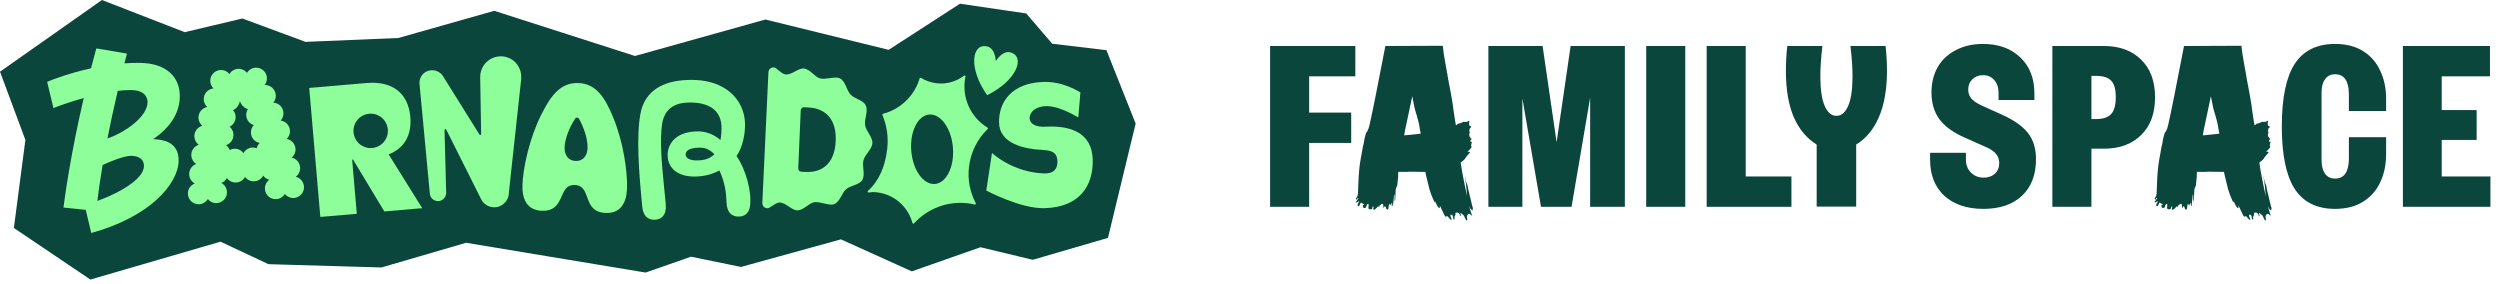 <svg width="317" height="36" viewBox="0 0 317 36" fill="none" xmlns="http://www.w3.org/2000/svg">
<g id="FamilySpace_Mobile">
<g id="Group">
<g id="Group_2">
<path id="Vector" d="M115.615 34.409L106.634 30.351L93.953 33.847L87.619 32.549L81.863 34.56L59.1 30.783L48.369 33.915L34.043 33.497L27.96 30.645L11.461 35.448L1.759 28.907L3.219 17.742L0 9.091L12.928 0L23.424 4.078L30.733 2.346L38.736 5.309L50.509 4.817L62.673 1.371L80.514 7.099L97.048 2.474L112.683 6.319L121.723 0.47L130.125 1.705L133.424 5.547L140.295 6.361L144 15.669L140.489 30.164L130.953 32.942L124.324 31.35L115.615 34.409Z" fill="#0B463D"/>
</g>
<g id="Group_3">
<path id="Vector_2" d="M49.282 19.575C51.252 18.811 52.228 17.149 52.029 14.827C51.77 11.824 49.764 10.245 46.484 10.527L39.21 11.152L40.617 27.507L45.243 27.11L44.652 20.239L44.766 20.229L48.732 26.809L53.538 26.396L49.282 19.575ZM47.19 18.767C45.989 18.871 44.933 17.981 44.83 16.781C44.726 15.581 45.616 14.524 46.816 14.42C48.017 14.317 49.073 15.207 49.177 16.407C49.28 17.608 48.39 18.664 47.19 18.767Z" fill="#8EFE9A"/>
<path id="Vector_3" d="M77.764 14.923C76.762 12.504 75.671 10.61 73.328 10.53C70.984 10.45 69.766 12.265 68.6 14.609C67.101 17.624 66.319 21.358 66.248 23.422C66.19 25.126 66.741 26.657 68.707 26.724C71.801 26.83 70.659 23.383 72.885 23.459C75.11 23.536 73.735 26.896 76.829 27.002C78.795 27.069 79.45 25.58 79.508 23.876C79.579 21.812 79.054 18.033 77.764 14.923ZM72.989 20.411C72.075 20.38 71.555 19.689 71.59 18.678C71.628 17.584 72.191 16.166 72.931 15.038C73.048 14.859 73.31 14.868 73.415 15.054C74.076 16.23 74.541 17.683 74.503 18.778C74.469 19.789 73.903 20.443 72.989 20.411Z" fill="#8EFE9A"/>
<path id="Vector_4" d="M125.168 12.066C122.738 8.629 123.224 5.392 125.21 5.9C125.987 6.098 126.213 7.087 126.276 7.73C126.64 7.196 127.312 6.436 128.089 6.635C130.075 7.142 128.95 10.216 125.168 12.066Z" fill="#8EFE9A"/>
<path id="Vector_5" d="M125.213 16.182C123.016 14.847 121.88 12.245 122.423 9.709C122.446 9.603 122.326 9.528 122.24 9.594C121.278 10.33 120.041 10.708 118.744 10.555C118.024 10.47 117.36 10.23 116.781 9.873C116.716 9.832 116.631 9.865 116.609 9.939C115.952 12.169 114.163 13.857 111.97 14.427C111.901 14.445 111.865 14.518 111.892 14.583C112.445 15.9 112.677 17.373 112.498 18.893C112.247 21.018 111.524 22.867 110.058 24.205C109.974 24.281 110.037 24.42 110.15 24.405C110.588 24.343 110.752 24.336 111.212 24.39C113.427 24.652 115.158 26.248 115.7 28.279C115.724 28.367 115.836 28.392 115.898 28.324C117.567 26.492 120.066 25.464 122.715 25.777C123.015 25.813 123.309 25.865 123.597 25.933C123.692 25.955 123.77 25.854 123.725 25.767C123.003 24.394 122.673 22.797 122.869 21.14C123.092 19.248 123.964 17.593 125.234 16.364C125.289 16.311 125.279 16.222 125.213 16.182ZM118.55 23.327C117.091 23.447 115.747 21.573 115.548 19.141C115.349 16.71 116.37 14.642 117.829 14.523C119.288 14.404 120.632 16.278 120.831 18.709C121.03 21.14 120.009 23.208 118.55 23.327Z" fill="#8EFE9A"/>
<path id="Vector_6" d="M38.544 23.653C38.503 23.042 38.066 22.552 37.5 22.417C37.864 22.151 38.089 21.711 38.057 21.227C38.016 20.609 37.569 20.116 36.993 19.988C37.309 19.718 37.499 19.308 37.47 18.862C37.428 18.227 36.957 17.725 36.36 17.614C36.635 17.345 36.796 16.963 36.768 16.549C36.724 15.889 36.218 15.371 35.587 15.288C35.827 15.024 35.965 14.667 35.939 14.282C35.893 13.587 35.334 13.05 34.656 13.012C34.872 12.753 34.993 12.415 34.969 12.052C34.92 11.314 34.291 10.753 33.556 10.782C33.755 10.527 33.867 10.202 33.843 9.853C33.794 9.102 33.145 8.534 32.394 8.584C31.932 8.615 31.54 8.872 31.317 9.241C31.048 8.905 30.625 8.701 30.163 8.732C29.701 8.762 29.309 9.02 29.087 9.389C28.818 9.053 28.395 8.849 27.933 8.88C27.182 8.929 26.614 9.579 26.664 10.329C26.687 10.678 26.84 10.986 27.072 11.212C26.339 11.281 25.79 11.919 25.839 12.658C25.863 13.021 26.027 13.34 26.275 13.568C25.608 13.695 25.125 14.301 25.171 14.996C25.197 15.381 25.38 15.717 25.654 15.947C25.038 16.112 24.605 16.693 24.649 17.353C24.676 17.766 24.886 18.124 25.194 18.354C24.617 18.543 24.217 19.103 24.259 19.738C24.288 20.184 24.531 20.565 24.88 20.791C24.326 20.994 23.948 21.542 23.989 22.16C24.021 22.644 24.302 23.05 24.699 23.266C24.155 23.474 23.786 24.018 23.827 24.629C23.877 25.38 24.526 25.948 25.277 25.898C25.738 25.868 26.131 25.61 26.353 25.241C26.622 25.577 27.045 25.781 27.507 25.75C28.258 25.701 28.826 25.052 28.776 24.301C28.744 23.817 28.463 23.41 28.067 23.195C28.37 23.078 28.619 22.857 28.772 22.578C29.038 22.945 29.48 23.173 29.966 23.14C30.45 23.108 30.856 22.828 31.072 22.432C31.338 22.796 31.778 23.02 32.261 22.988C32.748 22.956 33.156 22.672 33.371 22.273C33.56 22.529 33.835 22.716 34.152 22.791C33.787 23.057 33.562 23.497 33.594 23.981C33.644 24.732 34.293 25.3 35.044 25.251C35.506 25.22 35.898 24.962 36.121 24.594C36.39 24.929 36.812 25.133 37.275 25.103C38.025 25.053 38.594 24.404 38.544 23.653ZM29.602 13.726L29.6 13.743C29.598 13.741 29.596 13.739 29.594 13.737C29.594 13.737 29.597 13.733 29.602 13.726ZM32.552 18.795C32.374 18.727 32.18 18.695 31.978 18.708C31.494 18.74 31.088 19.021 30.872 19.417C30.606 19.053 30.166 18.828 29.683 18.86C29.48 18.874 29.292 18.932 29.125 19.022C29.032 18.774 28.87 18.563 28.663 18.408C29.241 18.219 29.64 17.659 29.599 17.024C29.573 16.64 29.398 16.293 29.116 16.073C29.689 15.794 30.004 15.142 29.836 14.502C29.782 14.298 29.683 14.117 29.554 13.967C29.885 13.825 30.171 13.533 30.331 13.123C30.368 13.027 30.397 12.931 30.418 12.833C30.452 12.927 30.494 13.019 30.544 13.107C30.761 13.491 31.085 13.74 31.432 13.834C31.326 14.001 31.253 14.193 31.229 14.404C31.153 15.06 31.557 15.662 32.163 15.857L32.171 15.871C31.931 16.135 31.793 16.493 31.819 16.877C31.861 17.512 32.331 18.014 32.928 18.125C32.744 18.306 32.611 18.537 32.552 18.795Z" fill="#8EFE9A"/>
<path id="Vector_7" d="M22.797 12.322C22.832 11.05 22.407 9.977 21.569 9.22C20.718 8.451 19.46 8.022 17.93 7.981C17.747 7.976 17.564 7.973 17.381 7.973C16.846 7.973 16.311 7.995 15.78 8.033C15.883 7.626 15.989 7.214 16.098 6.794L12.214 6.136C11.978 6.994 11.754 7.837 11.541 8.663C8.914 9.24 6.804 10.024 5.979 10.377L6.776 13.706C7.476 13.42 8.931 12.9 10.618 12.428C8.945 19.624 8.215 24.967 8.049 26.318L10.874 26.611L11.572 29.545C15.023 28.589 17.907 27.112 19.919 25.267C21.613 23.713 22.609 21.948 22.651 20.425C22.708 18.31 21.14 17.761 19.814 17.672L19.42 17.645L19.741 17.415C21.099 16.44 22.731 14.765 22.797 12.322ZM15.422 24.078C14.416 24.647 13.326 25.119 12.348 25.475C12.468 24.437 12.671 22.919 13.009 20.918C13.913 20.505 15.683 19.757 16.654 19.757L16.703 19.757C17.695 19.784 18.274 20.273 18.253 21.064C18.22 22.251 16.695 23.358 15.422 24.078ZM18.709 12.987C18.658 14.879 15.701 16.868 13.625 17.556C13.971 15.789 14.399 13.779 14.928 11.523C15.469 11.458 15.989 11.421 16.474 11.421C16.558 11.421 16.642 11.422 16.724 11.424C18.604 11.475 18.719 12.633 18.709 12.987Z" fill="#8EFE9A"/>
<path id="Vector_8" d="M66.082 10.075C66.193 9.056 65.727 8.043 64.85 7.513C64.469 7.284 64.029 7.148 63.563 7.14C62.088 7.112 60.888 8.298 60.888 9.764L61.01 16.997C61.011 17.118 60.849 17.161 60.79 17.055L56.238 9.763L56.222 9.738C56.047 9.42 55.764 9.167 55.422 9.029C55.083 8.885 54.68 8.864 54.276 8.989C53.631 9.19 53.203 9.799 53.187 10.475C53.184 10.567 53.187 10.661 53.204 10.752L54.495 24.458C54.495 25.032 54.959 25.498 55.535 25.498C56.111 25.498 56.575 25.032 56.575 24.458L56.365 16.491C56.364 16.368 56.529 16.327 56.586 16.436L60.998 25.233L61 25.238C61.3 25.858 61.934 26.285 62.67 26.285C63.694 26.285 64.524 25.453 64.524 24.431L66.082 10.075Z" fill="#8EFE9A"/>
<path id="Vector_9" d="M93.388 19.786C94.146 18.725 94.517 16.988 94.465 15.58C94.409 14.09 93.766 12.734 92.655 11.756C91.655 10.876 89.779 9.887 86.521 10.182C83.522 10.447 81.688 11.906 81.213 14.396C80.667 17.303 81.01 21.882 81.441 26.229C81.545 27.289 82.078 27.866 82.949 27.866H83.026C83.463 27.849 83.808 27.698 84.051 27.42C84.357 27.07 84.48 26.537 84.413 25.832C84.346 25.063 84.268 24.306 84.191 23.566C83.91 20.807 83.645 17.764 83.955 15.698C84.092 14.786 84.647 13.23 86.827 13.033C88.434 12.888 89.762 13.196 90.559 13.897C91.138 14.407 91.451 15.131 91.487 16.045C91.501 16.507 91.455 17.369 91.347 17.751C90.471 16.995 89.451 16.627 88.315 16.658H88.267C88.219 16.658 88.17 16.663 88.135 16.668C85.486 16.813 84.606 18.428 84.659 19.768C84.724 21.462 86.11 22.465 88.281 22.381C89.394 22.338 90.262 22.113 91.222 21.616C91.782 22.825 92.082 24.129 92.111 25.497C92.127 26.252 92.299 26.776 92.642 27.1C92.912 27.354 93.281 27.477 93.737 27.461C94.508 27.427 94.993 26.948 95.105 26.111C95.343 24.299 94.562 21.448 93.388 19.786ZM88.49 20.342C87.504 20.377 86.957 20.054 86.939 19.628C86.926 19.206 87.232 18.77 88.561 18.724C89.364 18.692 89.944 18.891 90.588 19.567C89.921 20.137 89.442 20.305 88.49 20.342Z" fill="#8EFE9A"/>
<path id="Vector_10" d="M109.486 20.329C109.683 19.567 110.583 18.919 110.619 18.151C110.656 17.384 109.821 16.645 109.694 15.864C109.57 15.102 110.115 14.082 109.782 13.372C109.467 12.695 108.397 12.56 107.846 11.988C107.354 11.479 107.228 10.331 106.519 9.946C105.918 9.619 104.736 10.148 103.958 9.935C103.304 9.756 102.724 8.772 101.932 8.687C101.252 8.617 100.483 9.443 99.695 9.45C99.287 9.452 98.858 9.012 98.414 8.669C98.017 8.362 97.461 8.653 97.435 9.173L96.664 25.714C96.641 26.234 97.167 26.581 97.59 26.318C98.064 26.023 98.532 25.632 98.938 25.677C99.721 25.769 100.41 26.671 101.093 26.671C101.889 26.671 102.557 25.755 103.224 25.645C104.019 25.515 105.148 26.144 105.775 25.883C106.517 25.577 106.749 24.444 107.286 23.991C107.889 23.48 108.964 23.46 109.342 22.819C109.739 22.148 109.291 21.075 109.486 20.329ZM105.968 17.88C105.861 20.4 104.571 21.917 102.136 21.801L101.591 21.773C101.376 21.764 101.209 21.565 101.22 21.329L101.531 14.008C101.542 13.773 101.722 13.589 101.937 13.601L102.484 13.626C104.918 13.745 106.075 15.358 105.968 17.88Z" fill="#8EFE9A"/>
<path id="Vector_11" d="M131.427 13.736C132.622 13.176 134.165 13.416 136.73 14.884L136.995 11.727C136.995 11.727 134.932 10.325 132.37 10.388C128.216 10.491 126.617 13.007 126.68 15.558C126.73 18.153 129.727 18.901 132.28 19.018C133.716 19.084 134.04 19.605 134.087 20.449C134.101 21.464 133.576 22.038 132.362 21.991C128.325 21.837 125.783 19.394 125.783 19.394L125.062 24.163C125.062 24.163 129.396 26.473 132.424 26.398C136.942 26.286 138.669 23.483 138.555 20.188C138.442 16.892 135.845 15.886 132.591 16.065C129.985 16.208 130.222 14.301 131.427 13.736Z" fill="#8EFE9A"/>
</g>
</g>
<path id="FAMILY SPACE" d="M161.049 5.833H171.856V9.678H166.001V14.281H171.332V18.126H166.001V26.224H161.049V5.833ZM185.918 27.943C185.743 27.574 185.627 27.351 185.569 27.273C185.549 27.234 185.481 27.195 185.365 27.156C185.326 27.02 185.277 26.972 185.219 27.011C185.2 26.991 185.19 27.001 185.19 27.04C185.19 27.079 185.2 27.147 185.219 27.244C185.238 27.341 185.238 27.399 185.219 27.419C185.161 27.38 185.122 27.331 185.103 27.273C185.103 27.234 185.103 27.205 185.103 27.185C184.986 27.03 184.889 26.952 184.811 26.952C184.714 26.952 184.636 26.962 184.578 26.982C184.539 27.02 184.53 27.098 184.549 27.215V27.302C184.452 27.341 184.413 27.438 184.433 27.593C184.452 27.749 184.442 27.826 184.403 27.826H184.374C184.297 27.826 184.258 27.768 184.258 27.651C184.258 27.554 184.248 27.486 184.229 27.448C184.209 27.428 184.19 27.38 184.17 27.302C184.151 27.224 184.093 27.205 183.996 27.244L183.937 27.215C183.918 27.215 183.908 27.234 183.908 27.273C183.908 27.331 183.918 27.38 183.937 27.419C183.957 27.477 183.966 27.535 183.966 27.593C183.966 27.613 183.996 27.661 184.054 27.739C184.112 27.817 184.102 27.855 184.025 27.855C183.928 27.855 183.84 27.797 183.763 27.681C183.685 27.564 183.627 27.486 183.588 27.448C183.568 27.428 183.52 27.419 183.442 27.419L183.326 27.477C183.267 27.477 183.199 27.389 183.122 27.215C182.986 26.923 182.879 26.7 182.801 26.545C182.724 26.389 182.646 26.224 182.568 26.049V26.341C182.568 26.38 182.549 26.399 182.51 26.399C182.471 26.399 182.393 26.321 182.277 26.166C182.18 25.991 182.112 25.855 182.073 25.758C182.015 25.603 181.976 25.525 181.957 25.525C181.937 25.525 181.927 25.564 181.927 25.642C181.927 25.719 181.898 25.68 181.84 25.525C181.588 24.981 181.393 24.476 181.257 24.01C181.141 23.525 181.005 22.971 180.85 22.35L180.733 21.796H180.646L178.607 21.767L178.548 21.796H177.296C177.296 22.282 177.276 22.641 177.237 22.874L177.179 23.428C177.179 23.447 177.179 23.466 177.179 23.486C177.199 23.486 177.199 23.496 177.179 23.515C177.082 23.69 177.014 23.865 176.975 24.039C176.956 24.195 176.946 24.408 176.946 24.68C176.946 24.933 176.936 25.127 176.917 25.263C176.917 25.263 176.917 25.292 176.917 25.35C176.917 25.409 176.888 25.457 176.83 25.496V24.68H176.771L176.626 26.137H176.567L176.509 25.758H176.422V26.137H176.393V25.904C176.354 25.942 176.315 25.962 176.276 25.962C176.218 25.981 176.189 25.942 176.189 25.845C176.131 25.845 176.092 25.972 176.072 26.224C176.072 26.457 176.024 26.574 175.927 26.574C175.829 26.574 175.771 26.506 175.752 26.37C175.732 26.234 175.684 26.166 175.606 26.166C175.528 26.185 175.49 26.253 175.49 26.37C175.431 26.37 175.402 26.282 175.402 26.108C175.402 25.933 175.363 25.845 175.286 25.845C175.169 25.845 175.101 25.875 175.082 25.933L175.111 25.991H175.024C174.946 25.991 174.907 26.069 174.907 26.224C174.868 26.224 174.82 26.214 174.761 26.195C174.723 26.176 174.684 26.185 174.645 26.224C174.625 26.244 174.606 26.282 174.587 26.341C174.431 26.496 174.315 26.583 174.237 26.603C174.159 26.603 174.121 26.564 174.121 26.486C174.121 26.448 174.13 26.399 174.15 26.341C174.169 26.282 174.169 26.234 174.15 26.195L174.062 26.166C174.043 26.224 174.023 26.302 174.004 26.399C173.985 26.496 173.965 26.535 173.946 26.515C173.907 26.535 173.849 26.545 173.771 26.545C173.674 26.545 173.596 26.515 173.538 26.457C173.519 26.438 173.509 26.409 173.509 26.37C173.509 26.311 173.519 26.214 173.538 26.078C173.557 25.923 173.528 25.855 173.451 25.875C173.392 25.855 173.334 25.923 173.276 26.078C173.237 26.234 173.198 26.321 173.159 26.341C173.14 26.36 173.101 26.37 173.043 26.37C172.868 26.37 172.79 26.292 172.81 26.137V26.078C172.81 26.04 172.829 26.011 172.868 25.991C172.926 25.972 172.965 25.952 172.984 25.933C172.946 25.894 172.868 25.845 172.751 25.787C172.635 25.709 172.567 25.68 172.548 25.7C172.528 25.739 172.48 25.836 172.402 25.991C172.344 26.127 172.276 26.176 172.198 26.137C172.159 26.098 172.14 26.059 172.14 26.02C172.14 25.942 172.169 25.855 172.227 25.758C172.305 25.661 172.344 25.593 172.344 25.554C172.344 25.535 172.334 25.525 172.314 25.525C172.276 25.525 172.217 25.554 172.14 25.612C172.062 25.651 171.994 25.68 171.936 25.7V25.612L172.256 25.146L172.169 25.088L172.023 25.35L171.936 25.205C171.936 25.166 171.965 25.108 172.023 25.03C172.14 24.894 172.198 24.671 172.198 24.36L172.227 23.602C172.266 22.224 172.363 21.107 172.518 20.253L172.664 19.466C172.683 19.33 172.713 19.155 172.751 18.942C172.79 18.709 172.849 18.446 172.926 18.155C172.946 17.961 172.984 17.738 173.043 17.485C173.12 17.213 173.179 17 173.218 16.844C173.256 16.786 173.295 16.738 173.334 16.699C173.373 16.64 173.402 16.592 173.421 16.553C173.519 16.359 173.596 16.126 173.654 15.854C173.849 14.999 174.111 13.747 174.441 12.096L175.664 5.833L182.947 5.804L183.063 6.794L183.355 8.484L183.5 9.27L183.617 9.97L183.996 11.98C184.151 12.815 184.258 13.504 184.316 14.048C184.452 14.999 184.549 15.611 184.607 15.883C184.646 15.883 184.704 15.844 184.782 15.767C184.802 15.708 184.84 15.679 184.899 15.679C184.976 15.679 185.035 15.669 185.073 15.65C185.306 15.572 185.472 15.504 185.569 15.446L185.627 15.417C185.666 15.456 185.714 15.475 185.773 15.475C185.811 15.475 185.908 15.456 186.064 15.417C186.025 15.456 186.006 15.475 186.006 15.475L185.976 15.533C185.996 15.495 186.044 15.446 186.122 15.388C186.2 15.329 186.258 15.31 186.297 15.329C186.336 15.368 186.336 15.427 186.297 15.504C186.277 15.562 186.268 15.601 186.268 15.621C186.268 15.698 186.277 15.767 186.297 15.825C186.316 15.883 186.336 15.931 186.355 15.97C186.394 15.99 186.423 15.999 186.443 15.999C186.481 15.999 186.51 15.999 186.53 15.999V16.145C186.452 16.184 186.394 16.252 186.355 16.349C186.336 16.369 186.326 16.417 186.326 16.495C186.326 16.514 186.326 16.543 186.326 16.582C186.345 16.602 186.336 16.64 186.297 16.699C186.355 16.718 186.394 16.747 186.413 16.786C186.394 16.767 186.375 16.767 186.355 16.786C186.355 16.805 186.355 16.825 186.355 16.844C186.316 16.961 186.297 17.038 186.297 17.077C186.297 17.116 186.307 17.174 186.326 17.252C186.345 17.33 186.365 17.369 186.384 17.369H186.413C186.433 17.485 186.462 17.543 186.501 17.543C186.559 17.543 186.598 17.573 186.617 17.631C186.559 17.65 186.52 17.689 186.501 17.747C186.501 17.767 186.481 17.796 186.443 17.835C186.423 17.854 186.433 17.883 186.472 17.922C186.413 17.961 186.443 17.98 186.559 17.98C186.559 18 186.569 18.009 186.588 18.009C186.608 17.99 186.637 17.971 186.676 17.951C186.617 18.068 186.578 18.165 186.559 18.242C186.559 18.301 186.559 18.349 186.559 18.388C186.54 18.388 186.53 18.408 186.53 18.446C186.53 18.466 186.54 18.485 186.559 18.505C186.598 18.602 186.598 18.67 186.559 18.709C186.54 18.728 186.53 18.747 186.53 18.767L186.035 19.291C186.074 19.252 186.132 19.233 186.209 19.233C186.326 19.233 186.384 19.262 186.384 19.32C186.384 19.359 186.307 19.456 186.151 19.612C186.054 19.728 185.967 19.835 185.889 19.932C185.831 20.029 185.773 20.116 185.714 20.194C185.617 20.311 185.452 20.447 185.219 20.602L185.365 21.593C185.637 23.068 185.86 24.166 186.035 24.884C185.976 23.971 185.87 23.068 185.714 22.175L185.773 22.437C185.792 22.534 185.821 22.69 185.86 22.903C185.918 23.117 185.986 23.301 186.064 23.457C186.103 23.554 186.132 23.7 186.151 23.894C186.19 24.088 186.229 24.253 186.268 24.389L186.705 26.224C186.744 26.263 186.763 26.311 186.763 26.37C186.744 26.583 186.724 26.69 186.705 26.69C186.685 26.69 186.588 26.603 186.413 26.428L186.326 26.195L186.297 26.224L186.646 27.302L186.676 27.36C186.676 27.38 186.617 27.341 186.501 27.244C186.404 27.147 186.336 27.098 186.297 27.098C186.122 27.156 186.025 27.273 186.006 27.448V27.506C186.006 27.584 186.025 27.72 186.064 27.914L185.918 27.943ZM178.053 17.165C178.946 17.087 179.607 17.019 180.034 16.961H180.15L180.034 16.349C179.956 15.786 179.82 15.194 179.626 14.572C179.451 14.087 179.267 13.3 179.073 12.213L178.344 15.65C178.189 16.31 178.092 16.815 178.053 17.165ZM188.727 5.833H195.601L197.378 18.039L199.155 5.833H206.03V26.224H201.631V12.387L199.272 26.224H195.398L193.038 12.475V26.224H188.727V5.833ZM208.739 5.833H213.691V26.224H208.739V5.833ZM221.357 22.379H227.154V26.224H216.405V5.833H221.357V22.379ZM232.859 14.689C233.481 14.689 233.976 14.271 234.345 13.436C234.714 12.601 234.898 11.339 234.898 9.649C234.898 8.562 234.811 7.29 234.636 5.833H239.093C239.21 6.94 239.268 7.979 239.268 8.95C239.268 11.319 238.928 13.281 238.248 14.834C237.588 16.388 236.627 17.553 235.365 18.33V26.195H230.354V18.33C229.092 17.553 228.121 16.388 227.441 14.834C226.781 13.281 226.451 11.319 226.451 8.95C226.451 7.979 226.509 6.94 226.626 5.833H231.082C230.908 7.29 230.82 8.562 230.82 9.649C230.82 11.339 231.005 12.601 231.374 13.436C231.743 14.271 232.238 14.689 232.859 14.689ZM251.493 26.486C249.415 26.486 247.765 25.933 246.541 24.826C245.337 23.7 244.735 22.175 244.735 20.253V19.379H249.279V20.253C249.279 20.913 249.493 21.456 249.92 21.884C250.347 22.311 250.882 22.525 251.522 22.525C252.105 22.525 252.581 22.36 252.95 22.029C253.319 21.68 253.503 21.233 253.503 20.689C253.503 20.243 253.377 19.864 253.125 19.553C252.872 19.223 252.464 18.932 251.901 18.68L249.017 17.398C247.619 16.776 246.58 16.009 245.9 15.097C245.24 14.164 244.91 13.048 244.91 11.746C244.91 10.523 245.172 9.445 245.696 8.513C246.24 7.581 247.007 6.862 247.998 6.357C248.988 5.833 250.134 5.571 251.435 5.571C253.416 5.571 254.999 6.144 256.183 7.29C257.368 8.416 257.96 9.931 257.96 11.834V12.679H253.416V11.805C253.416 11.106 253.231 10.552 252.862 10.144C252.513 9.737 252.037 9.533 251.435 9.533C250.891 9.533 250.445 9.707 250.095 10.057C249.745 10.387 249.571 10.824 249.571 11.368C249.571 11.795 249.697 12.164 249.949 12.475C250.221 12.786 250.639 13.077 251.202 13.349L253.853 14.543C255.406 15.242 256.513 16.029 257.174 16.902C257.834 17.757 258.164 18.854 258.164 20.194C258.164 22.156 257.572 23.7 256.387 24.826C255.202 25.933 253.571 26.486 251.493 26.486ZM266.765 5.833C268.746 5.833 270.319 6.406 271.484 7.552C272.669 8.698 273.261 10.29 273.261 12.329C273.261 14.388 272.669 15.99 271.484 17.136C270.319 18.281 268.746 18.854 266.765 18.854H265.192V26.224H260.24V5.833H266.765ZM265.745 15.097C266.658 15.097 267.309 14.883 267.697 14.456C268.085 14.028 268.28 13.319 268.28 12.329C268.28 11.319 268.085 10.62 267.697 10.232C267.328 9.824 266.677 9.62 265.745 9.62H265.192V15.097H265.745ZM287.186 27.943C287.011 27.574 286.895 27.351 286.836 27.273C286.817 27.234 286.749 27.195 286.632 27.156C286.594 27.02 286.545 26.972 286.487 27.011C286.467 26.991 286.458 27.001 286.458 27.04C286.458 27.079 286.467 27.147 286.487 27.244C286.506 27.341 286.506 27.399 286.487 27.419C286.429 27.38 286.39 27.331 286.37 27.273C286.37 27.234 286.37 27.205 286.37 27.185C286.254 27.03 286.157 26.952 286.079 26.952C285.982 26.952 285.904 26.962 285.846 26.982C285.807 27.02 285.797 27.098 285.817 27.215V27.302C285.72 27.341 285.681 27.438 285.7 27.593C285.72 27.749 285.71 27.826 285.671 27.826H285.642C285.564 27.826 285.525 27.768 285.525 27.651C285.525 27.554 285.516 27.486 285.496 27.448C285.477 27.428 285.458 27.38 285.438 27.302C285.419 27.224 285.36 27.205 285.263 27.244L285.205 27.215C285.186 27.215 285.176 27.234 285.176 27.273C285.176 27.331 285.186 27.38 285.205 27.419C285.224 27.477 285.234 27.535 285.234 27.593C285.234 27.613 285.263 27.661 285.322 27.739C285.38 27.817 285.37 27.855 285.292 27.855C285.195 27.855 285.108 27.797 285.03 27.681C284.953 27.564 284.894 27.486 284.856 27.448C284.836 27.428 284.788 27.419 284.71 27.419L284.593 27.477C284.535 27.477 284.467 27.389 284.389 27.215C284.253 26.923 284.147 26.7 284.069 26.545C283.991 26.389 283.914 26.224 283.836 26.049V26.341C283.836 26.38 283.817 26.399 283.778 26.399C283.739 26.399 283.661 26.321 283.545 26.166C283.448 25.991 283.38 25.855 283.341 25.758C283.282 25.603 283.244 25.525 283.224 25.525C283.205 25.525 283.195 25.564 283.195 25.642C283.195 25.719 283.166 25.68 283.108 25.525C282.855 24.981 282.661 24.476 282.525 24.01C282.409 23.525 282.273 22.971 282.117 22.35L282.001 21.796H281.913L279.874 21.767L279.816 21.796H278.563C278.563 22.282 278.544 22.641 278.505 22.874L278.447 23.428C278.447 23.447 278.447 23.466 278.447 23.486C278.466 23.486 278.466 23.496 278.447 23.515C278.35 23.69 278.282 23.865 278.243 24.039C278.224 24.195 278.214 24.408 278.214 24.68C278.214 24.933 278.204 25.127 278.185 25.263C278.185 25.263 278.185 25.292 278.185 25.35C278.185 25.409 278.156 25.457 278.097 25.496V24.68H278.039L277.893 26.137H277.835L277.777 25.758H277.69V26.137H277.66V25.904C277.622 25.942 277.583 25.962 277.544 25.962C277.486 25.981 277.456 25.942 277.456 25.845C277.398 25.845 277.359 25.972 277.34 26.224C277.34 26.457 277.291 26.574 277.194 26.574C277.097 26.574 277.039 26.506 277.02 26.37C277 26.234 276.952 26.166 276.874 26.166C276.796 26.185 276.757 26.253 276.757 26.37C276.699 26.37 276.67 26.282 276.67 26.108C276.67 25.933 276.631 25.845 276.553 25.845C276.437 25.845 276.369 25.875 276.35 25.933L276.379 25.991H276.291C276.214 25.991 276.175 26.069 276.175 26.224C276.136 26.224 276.087 26.214 276.029 26.195C275.99 26.176 275.951 26.185 275.913 26.224C275.893 26.244 275.874 26.282 275.854 26.341C275.699 26.496 275.582 26.583 275.505 26.603C275.427 26.603 275.388 26.564 275.388 26.486C275.388 26.448 275.398 26.399 275.417 26.341C275.437 26.282 275.437 26.234 275.417 26.195L275.33 26.166C275.311 26.224 275.291 26.302 275.272 26.399C275.252 26.496 275.233 26.535 275.213 26.515C275.175 26.535 275.116 26.545 275.039 26.545C274.942 26.545 274.864 26.515 274.806 26.457C274.786 26.438 274.777 26.409 274.777 26.37C274.777 26.311 274.786 26.214 274.806 26.078C274.825 25.923 274.796 25.855 274.718 25.875C274.66 25.855 274.602 25.923 274.543 26.078C274.505 26.234 274.466 26.321 274.427 26.341C274.408 26.36 274.369 26.37 274.31 26.37C274.136 26.37 274.058 26.292 274.077 26.137V26.078C274.077 26.04 274.097 26.011 274.136 25.991C274.194 25.972 274.233 25.952 274.252 25.933C274.213 25.894 274.136 25.845 274.019 25.787C273.903 25.709 273.835 25.68 273.815 25.7C273.796 25.739 273.747 25.836 273.67 25.991C273.611 26.127 273.543 26.176 273.466 26.137C273.427 26.098 273.407 26.059 273.407 26.02C273.407 25.942 273.437 25.855 273.495 25.758C273.572 25.661 273.611 25.593 273.611 25.554C273.611 25.535 273.602 25.525 273.582 25.525C273.543 25.525 273.485 25.554 273.407 25.612C273.33 25.651 273.262 25.68 273.204 25.7V25.612L273.524 25.146L273.437 25.088L273.291 25.35L273.204 25.205C273.204 25.166 273.233 25.108 273.291 25.03C273.407 24.894 273.466 24.671 273.466 24.36L273.495 23.602C273.534 22.224 273.631 21.107 273.786 20.253L273.932 19.466C273.951 19.33 273.98 19.155 274.019 18.942C274.058 18.709 274.116 18.446 274.194 18.155C274.213 17.961 274.252 17.738 274.31 17.485C274.388 17.213 274.446 17 274.485 16.844C274.524 16.786 274.563 16.738 274.602 16.699C274.641 16.64 274.67 16.592 274.689 16.553C274.786 16.359 274.864 16.126 274.922 15.854C275.116 14.999 275.379 13.747 275.709 12.096L276.932 5.833L284.215 5.804L284.331 6.794L284.622 8.484L284.768 9.27L284.885 9.97L285.263 11.98C285.419 12.815 285.525 13.504 285.584 14.048C285.72 14.999 285.817 15.611 285.875 15.883C285.914 15.883 285.972 15.844 286.05 15.767C286.069 15.708 286.108 15.679 286.166 15.679C286.244 15.679 286.302 15.669 286.341 15.65C286.574 15.572 286.739 15.504 286.836 15.446L286.895 15.417C286.933 15.456 286.982 15.475 287.04 15.475C287.079 15.475 287.176 15.456 287.332 15.417C287.293 15.456 287.273 15.475 287.273 15.475L287.244 15.533C287.264 15.495 287.312 15.446 287.39 15.388C287.467 15.329 287.526 15.31 287.565 15.329C287.603 15.368 287.603 15.427 287.565 15.504C287.545 15.562 287.535 15.601 287.535 15.621C287.535 15.698 287.545 15.767 287.565 15.825C287.584 15.883 287.603 15.931 287.623 15.97C287.662 15.99 287.691 15.999 287.71 15.999C287.749 15.999 287.778 15.999 287.798 15.999V16.145C287.72 16.184 287.662 16.252 287.623 16.349C287.603 16.369 287.594 16.417 287.594 16.495C287.594 16.514 287.594 16.543 287.594 16.582C287.613 16.602 287.603 16.64 287.565 16.699C287.623 16.718 287.662 16.747 287.681 16.786C287.662 16.767 287.642 16.767 287.623 16.786C287.623 16.805 287.623 16.825 287.623 16.844C287.584 16.961 287.565 17.038 287.565 17.077C287.565 17.116 287.574 17.174 287.594 17.252C287.613 17.33 287.633 17.369 287.652 17.369H287.681C287.701 17.485 287.73 17.543 287.769 17.543C287.827 17.543 287.866 17.573 287.885 17.631C287.827 17.65 287.788 17.689 287.769 17.747C287.769 17.767 287.749 17.796 287.71 17.835C287.691 17.854 287.701 17.883 287.739 17.922C287.681 17.961 287.71 17.98 287.827 17.98C287.827 18 287.836 18.009 287.856 18.009C287.875 17.99 287.904 17.971 287.943 17.951C287.885 18.068 287.846 18.165 287.827 18.242C287.827 18.301 287.827 18.349 287.827 18.388C287.807 18.388 287.798 18.408 287.798 18.446C287.798 18.466 287.807 18.485 287.827 18.505C287.866 18.602 287.866 18.67 287.827 18.709C287.807 18.728 287.798 18.747 287.798 18.767L287.302 19.291C287.341 19.252 287.4 19.233 287.477 19.233C287.594 19.233 287.652 19.262 287.652 19.32C287.652 19.359 287.574 19.456 287.419 19.612C287.322 19.728 287.234 19.835 287.157 19.932C287.099 20.029 287.04 20.116 286.982 20.194C286.885 20.311 286.72 20.447 286.487 20.602L286.632 21.593C286.904 23.068 287.128 24.166 287.302 24.884C287.244 23.971 287.137 23.068 286.982 22.175L287.04 22.437C287.06 22.534 287.089 22.69 287.128 22.903C287.186 23.117 287.254 23.301 287.332 23.457C287.37 23.554 287.4 23.7 287.419 23.894C287.458 24.088 287.497 24.253 287.535 24.389L287.972 26.224C288.011 26.263 288.031 26.311 288.031 26.37C288.011 26.583 287.992 26.69 287.972 26.69C287.953 26.69 287.856 26.603 287.681 26.428L287.594 26.195L287.565 26.224L287.914 27.302L287.943 27.36C287.943 27.38 287.885 27.341 287.769 27.244C287.671 27.147 287.603 27.098 287.565 27.098C287.39 27.156 287.293 27.273 287.273 27.448V27.506C287.273 27.584 287.293 27.72 287.332 27.914L287.186 27.943ZM279.321 17.165C280.214 17.087 280.874 17.019 281.302 16.961H281.418L281.302 16.349C281.224 15.786 281.088 15.194 280.894 14.572C280.719 14.087 280.535 13.3 280.34 12.213L279.612 15.65C279.457 16.31 279.36 16.815 279.321 17.165ZM296.091 26.486C293.781 26.486 292.072 25.642 290.965 23.952C289.877 22.262 289.333 19.621 289.333 16.029C289.333 12.436 289.877 9.795 290.965 8.105C292.072 6.416 293.781 5.571 296.091 5.571C297.509 5.571 298.703 5.882 299.674 6.503C300.645 7.125 301.364 7.96 301.83 9.008C302.316 10.038 302.558 11.203 302.558 12.504V14.077H297.839V12.009C297.839 10.28 297.257 9.416 296.091 9.416C295.528 9.416 295.101 9.63 294.81 10.057C294.518 10.465 294.373 11.018 294.373 11.717V20.34C294.373 21.039 294.518 21.602 294.81 22.029C295.101 22.437 295.528 22.641 296.091 22.641C297.257 22.641 297.839 21.777 297.839 20.049V17.398H302.558V19.553C302.558 20.855 302.316 22.029 301.83 23.078C301.364 24.107 300.645 24.933 299.674 25.554C298.703 26.176 297.509 26.486 296.091 26.486ZM304.687 5.833H315.727V9.678H309.61V13.96H314.038V17.747H309.61V22.379H315.785V26.224H304.687V5.833Z" fill="#0B463D"/>
</g>
</svg>

